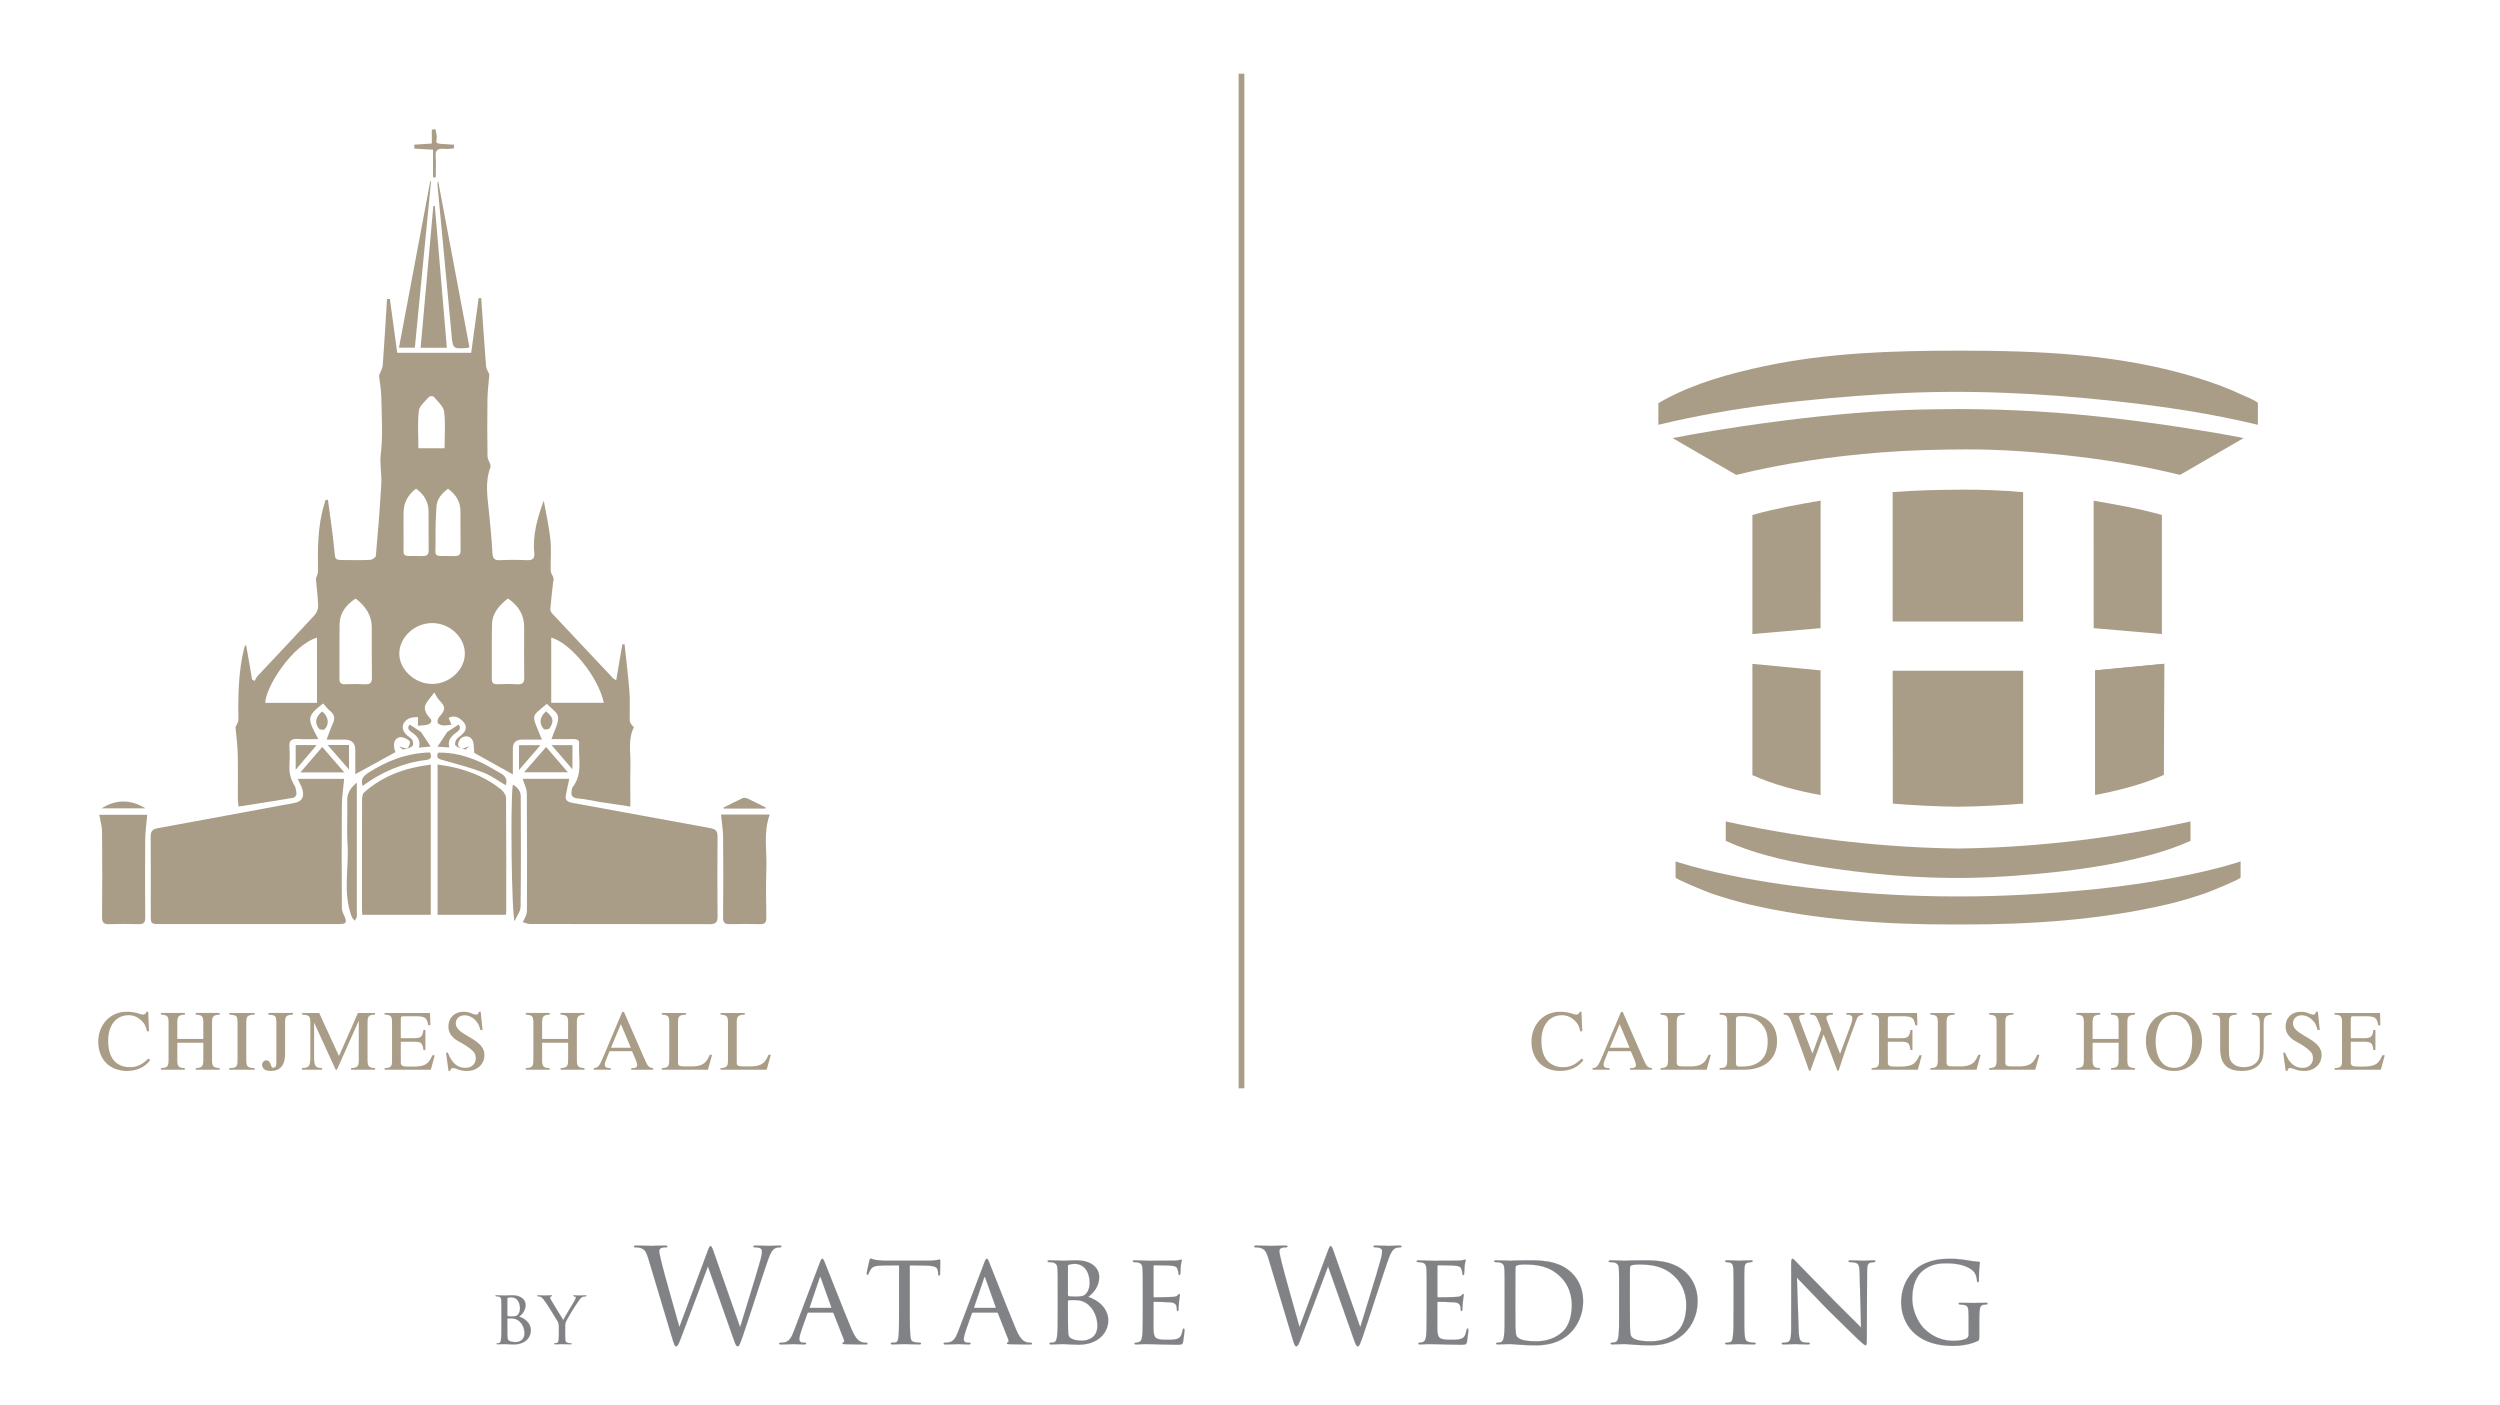 <?xml version="1.0" encoding="UTF-8"?>
<svg id="Layer_5" data-name="Layer 5" xmlns="http://www.w3.org/2000/svg" version="1.1" viewBox="0 0 2000 1123.97">
  <defs>
    <style>
      .cls-1 {
        fill: #808285;
        stroke: #808285;
        stroke-miterlimit: 10;
        stroke-width: .1px;
      }

      .cls-2 {
        fill: none;
      }

      .cls-2, .cls-3 {
        stroke-width: 0px;
      }

      .cls-3 {
        fill: #aa9d87;
      }
    </style>
  </defs>
  <rect class="cls-3" x="990.9" y="58.94" width="4.59" height="811.74"/>
  <g>
    <g>
      <g>
        <path class="cls-3" d="M1401.91,620.32v-89.23l54.55,5.21v99.77c-18.88-3.47-37.64-8.29-54.99-16.16"/>
        <path class="cls-3" d="M1729.5,411.98c-17.99-5.11-36.23-8.25-54.6-11.42l.05,101.96,54.55,4.71v-95.25Z"/>
        <path class="cls-3" d="M1618.51,393.74c-15.93-1.41-32.14-2.11-48.08-2-18.88.06-37.49.45-56.32,1.96v103.53h104.39v-103.49Z"/>
        <path class="cls-3" d="M1456.51,400.47c-18.38,3.18-36.62,6.41-54.6,11.52v95.25l54.55-4.71.04-102.05Z"/>
        <path class="cls-3" d="M1715.37,623.97"/>
        <polyline class="cls-3" points="1676.16 635.96 1676.16 536.3 1730.72 531.09"/>
        <path class="cls-3" d="M1618.51,642.88c-18.38,1.52-35.81,2.3-52.2,2.51-16.35-.21-33.74-.98-52.07-2.5l-.12-106.3h104.39v106.28Z"/>
        <path class="cls-3" d="M1566.49,280.53c-51.88,0-103.73,1.59-154.7,12.33-27.28,5.75-55.32,13.47-79.93,26.74-1.76.95-3.5,1.92-5.18,2.98v17.27c59.72-14.5,121.53-20.95,182.83-24.71,61.57-3.77,122.9-.78,184.15,5.94,37.84,4.16,75.66,9.78,112.65,18.76v-17.27c0-1.49-10.72-5.8-11.84-6.34-12.03-5.74-24.64-10.3-37.39-14.21-61.92-18.98-126.23-21.51-190.59-21.51Z"/>
        <path class="cls-3" d="M1566.49,327.27c-10.15,0-20.29.12-30.41.37-35.52.88-70.96,4.07-106.17,8.44-25.36,3.15-50.64,6.94-75.77,11.4-5.37.95-10.74,1.92-16.08,2.99l50.91,29.47c37.92-9.34,76.89-14.96,115.96-18,22.29-1.74,44.56-2.34,66.92-2.4,26.62-.16,53.4,1.75,79.82,4.57,31.11,3.32,62.06,8.36,92.34,15.82l50.91-29.47c-13.5-2.71-27.12-4.97-40.73-7.14-41.18-6.56-83.18-11.74-125.05-14.22-20.85-1.23-41.75-1.82-62.64-1.84Z"/>
        <path class="cls-3" d="M1752.39,657.17c-70.13,15.27-132.83,20.99-185.9,21.64-53.08-.65-115.78-6.37-185.9-21.64v15.51c26.99,12.27,57.01,17.98,86.21,22.18,41.41,5.96,83.73,8.9,125.55,6.93,11.96-.56,23.9-1.46,35.82-2.53,30.77-2.77,61.7-6.96,91.54-15.12,11.14-3.04,22.17-6.68,32.69-11.46v-15.51Z"/>
        <path class="cls-3" d="M1789.6,690.05c-13,4.08-26.41,7.22-39.83,10.01-27.35,5.69-55.18,9.59-83.12,12.18-32.35,3-64.69,4.89-97.21,4.89-.99,0-1.97,0-2.96,0s-1.97,0-2.96,0c-32.51,0-64.86-1.89-97.21-4.89-27.94-2.59-55.77-6.49-83.12-12.18-13.42-2.79-26.83-5.93-39.83-10.01-.97-.3-1.94-.61-2.9-.94v12.92c.33,1.44,25.32,11.64,28.66,12.74,10.27,3.42,19.86,6.35,30.03,8.73,53.35,12.45,109.47,16.21,164.14,16.09.68,0,1.35-.01,2.03-.01.38,0,.77,0,1.15,0,.38,0,.77,0,1.15,0,.68,0,1.35.01,2.03.01,54.68.12,110.8-3.64,164.14-16.09,10.17-2.37,19.76-5.31,30.03-8.73,3.33-1.11,28.33-11.3,28.66-12.74v-12.92c-.96.33-1.93.64-2.9.94Z"/>
        <path class="cls-3" d="M1731.5,531.01l-55.34,5.28v99.73c8.74-1.67,17.39-3.64,25.95-5.97,9.88-2.69,19.66-5.91,28.98-10.14l.41-88.9Z"/>
      </g>
      <g>
        <path class="cls-3" d="M1266.69,848.05c-3.98,5.69-10.64,8.71-18.74,8.71-6.24,0-12.21-2.2-16.19-6.11-4.18-4.12-6.59-10.36-6.59-17.15s2.27-12.56,6.18-16.95c4.39-4.87,10.29-7.14,16.67-7.14,2.68,0,5.42.28,8.17,1.03,1.44.41,3.57,1.24,4.73,1.24,1.31,0,2.47-.83,2.89-2.27h1.37l.62,15.58h-1.58c-.82-3.78-1.85-5.77-3.57-7.62-3.02-3.23-6.59-5.21-11.04-5.21-10.36,0-16.47,8.37-16.47,20.24,0,7.55,1.72,12.9,4.95,16.4,3.02,3.23,7.48,4.94,12.21,4.94,6.18,0,9.95-2.06,15.1-6.93l1.3,1.24Z"/>
        <path class="cls-3" d="M1304.02,855.81v-1.3c2.46,0,2.95-.14,3.77-.62.55-.28.96-1.03.96-1.65,0-1.03-.48-2.88-1.3-4.8l-2.81-6.46h-17.98l-3.16,7.82c-.34.89-.62,2.07-.62,2.89,0,2.12,1.51,2.81,4.81,2.81v1.3h-13.66v-1.3c3.98-.41,4.6-1.85,8.65-11.46l14.14-33.49h1.38l16.88,38.63c1.92,4.46,2.89,5.9,6.45,6.32v1.3h-17.5ZM1295.72,819.3l-7.89,18.88h15.85l-7.96-18.88Z"/>
        <path class="cls-3" d="M1365.36,855.81h-36.93v-1.3c5.08-.28,5.97-1.37,5.97-6.59v-29.58c0-5.29-.62-6.25-5.97-6.65v-1.31h19.42v1.31c-5.63.34-6.45,1.24-6.45,6.52v31.84c0,2.61,1.16,3.09,6.17,3.09h4.81c5.56,0,9.26-1.24,11.6-4.19.89-1.16,1.78-2.68,2.88-5.08h1.79l-3.29,11.94Z"/>
        <path class="cls-3" d="M1394.24,810.37c8.86,0,15.92,2.2,20.59,6.25,4.46,3.85,6.8,9.2,6.8,16.27,0,8.17-3.23,14.61-9.34,18.53-4.25,2.74-10.36,4.39-17.29,4.39h-19.28v-1.3c5.35-.35,6.04-1.24,6.04-6.59v-29.86c0-5.42-.83-6.04-6.04-6.38v-1.31h18.53ZM1388.75,850.04c0,2.41.62,3.23,3.29,3.23,7.07,0,10.84-.82,14.96-3.57,4.81-3.22,7.14-8.65,7.14-16.4,0-7.14-2.2-11.88-6.52-15.65-4.04-3.57-8.37-4.73-15.23-4.73-2.6,0-3.64.62-3.64,2.88v34.24Z"/>
        <path class="cls-3" d="M1490.59,811.68c-3.64.68-4.39,1.24-5.7,4.8-7.48,20.18-8.17,22.17-14,40.08h-1.03c-3.5-9.74-7.42-19.9-10.98-29.03l-10.57,29.03h-1.03c-4.19-12.35-9.13-25.12-13.18-36.65-2.27-6.52-3.63-8.17-7.14-8.23v-1.31h16.75v1.31c-3.5.07-4.39.68-4.39,2.12,0,.82.28,1.93.76,3.23l9.88,25.8,7.13-19.42-1.92-5.14c-2.26-6.04-3.09-6.52-7-6.59v-1.31h18.19v1.31c-3.43.07-5.28.96-5.28,2.4,0,.76.55,2.33,1.16,3.98l9.82,24.98,8.65-23.27c.76-2.12,1.16-3.84,1.16-5.28,0-1.85-1.3-2.75-4.8-2.81v-1.31h13.52v1.31Z"/>
        <path class="cls-3" d="M1534.27,855.81h-36.99v-1.3c5.29-.35,5.97-1.24,5.97-6.52v-29.92c0-5.08-.82-6.11-5.97-6.38v-1.31h36.37l.28,9.82h-1.72c-1.03-6.17-2.61-7.21-10.56-7.21h-8.99c-1.92,0-2.4.28-2.4,2.47v15.1h10.36c5.9,0,6.93-1.16,7.75-6.59h1.59v16.06h-1.59c-.82-5.76-1.85-6.65-7.75-6.65h-10.36v16.67c0,2.89,1.85,3.23,6.93,3.23h2.47c9.81,0,12.76-1.79,15.85-9.06h1.92l-3.16,11.6Z"/>
        <path class="cls-3" d="M1581.22,855.81h-36.93v-1.3c5.08-.28,5.97-1.37,5.97-6.59v-29.58c0-5.29-.62-6.25-5.97-6.65v-1.31h19.42v1.31c-5.63.34-6.45,1.24-6.45,6.52v31.84c0,2.61,1.16,3.09,6.17,3.09h4.81c5.55,0,9.26-1.24,11.6-4.19.9-1.16,1.78-2.68,2.88-5.08h1.79l-3.29,11.94Z"/>
        <path class="cls-3" d="M1628.22,855.81h-36.92v-1.3c5.08-.28,5.97-1.37,5.97-6.59v-29.58c0-5.29-.62-6.25-5.97-6.65v-1.31h19.42v1.31c-5.63.34-6.45,1.24-6.45,6.52v31.84c0,2.61,1.16,3.09,6.17,3.09h4.81c5.56,0,9.26-1.24,11.6-4.19.89-1.16,1.78-2.68,2.88-5.08h1.79l-3.29,11.94Z"/>
        <path class="cls-3" d="M1688.85,855.81v-1.3c5.36-.35,6.04-1.44,6.04-7.21v-13.11h-20.8v13.87c0,5.01.9,6.17,5.97,6.45l.07,1.3h-19.15v-1.3c5.35-.35,6.11-1.17,6.11-7.07v-29.24c0-5.35-.82-6.11-6.11-6.52v-1.31h19.21v1.31c-5.01.41-6.11,1.16-6.11,6.52v12.97h20.8v-12.97c0-5.42-.89-6.11-6.11-6.52v-1.31h19.22v1.31c-5.08.41-6.11,1.24-6.11,6.52v29.99c0,4.88.96,5.9,6.11,6.32v1.3h-19.15Z"/>
        <path class="cls-3" d="M1739.15,856.77c-13.31,0-22.44-9.61-22.44-23.88s9.06-23.47,22.44-23.47,22.44,10.09,22.44,23.68-9.26,23.68-22.44,23.68ZM1747.52,815.11c-2.46-2.07-5.21-3.23-8.43-3.23-3.71,0-7.14,1.51-9.82,4.6-2.95,3.37-4.73,10.02-4.73,16.54,0,8.17,1.98,14.34,6.17,18.19,2.33,2.12,5.35,3.08,8.51,3.08,3.43,0,6.46-1.03,8.86-3.29,3.77-3.63,5.69-10.08,5.69-18.32s-2.33-14.27-6.25-17.57Z"/>
        <path class="cls-3" d="M1817.37,811.68c-5.76.55-6.45,2.2-6.45,8.71v17.5c0,6.65-.62,10.36-3.7,13.86-2.89,3.29-7.55,5.01-13.87,5.01-5.01,0-8.85-1.03-11.66-3.16-3.77-2.81-5.56-7.62-5.56-14.89v-21.28c0-4.59-.75-5.35-6.17-5.76v-1.31h19.42v1.31c-5.49.48-6.25,1.3-6.25,6.45v21.41c0,5.35.28,8.44,3.02,11.12,1.99,1.92,4.87,3.09,8.78,3.09,4.39,0,8.24-1.51,10.43-4.05,2.26-2.74,2.54-5.49,2.54-11.05v-18.05c0-7.07-.89-8.58-6.45-8.92v-1.31h15.92v1.31Z"/>
        <path class="cls-3" d="M1854.07,824.03c-.82-3.02-1.58-4.8-2.81-6.45-2.4-3.08-5.83-5.35-9.95-5.35s-6.93,2.75-6.93,6.52c0,4.66,5.08,7.55,12.28,11.74,7.27,4.25,10.64,8.23,10.64,13.45,0,7.69-6.04,12.83-14,12.83-2.89,0-5.56-.48-8.1-1.58-1.3-.55-2.47-.76-3.23-.76-1.03,0-1.92.83-1.92,2.27h-1.51l-1.99-14.55h1.51c3.16,8.3,7.62,12.14,14.14,12.14,4.8,0,8.17-3.16,8.17-7.69,0-2.4-.69-3.98-1.99-5.42-2.4-2.61-7.14-5.63-11.53-7.96-6.17-3.29-8.37-7.55-8.37-11.8,0-7.48,5.15-12.01,11.94-12.01,2.81,0,4.6.42,7.21,1.51,1.24.55,2.33.82,3.02.82,1.17,0,1.93-.82,2.2-2.33h1.45l1.51,14.62h-1.72Z"/>
        <path class="cls-3" d="M1904.65,855.81h-36.99v-1.3c5.29-.35,5.97-1.24,5.97-6.52v-29.92c0-5.08-.82-6.11-5.97-6.38v-1.31h36.37l.28,9.82h-1.72c-1.03-6.17-2.61-7.21-10.57-7.21h-8.99c-1.92,0-2.4.28-2.4,2.47v15.1h10.36c5.91,0,6.93-1.16,7.75-6.59h1.59v16.06h-1.59c-.82-5.76-1.85-6.65-7.75-6.65h-10.36v16.67c0,2.89,1.85,3.23,6.93,3.23h2.47c9.81,0,12.76-1.79,15.85-9.06h1.92l-3.16,11.6Z"/>
      </g>
    </g>
    <g>
      <g>
        <path class="cls-3" d="M379.4,602.24c-.41-3.62-.02-7.09-1.32-9.88-1.58-3.39-5.43-4.27-8.81-2.1-1.59,1.02-2.63,3.42-2.88,5.32-.14,1.03,1.87,3.22,2.99,3.27,1.83.08,3.73-1.17,5.89-1.96-.98.87-2.27,2.79-3.15,2.64-2.66-.47-5.43-1.39-7.56-2.87-.78-.55-.52-3.52.34-4.73,1.46-2.04,3.94-3.42,5.68-5.32,2.98-3.24,2.65-6.71-.4-9.68-2.96-2.89-6.39-5.06-11.32-2.63.79,1.83,1.39,3.24,2.35,5.47-2.71.26-4.92.79-7.04.55-1.5-.17-3.78-1.16-4.07-2.18-.38-1.39.35-3.5,1.4-4.69,5.08-5.75,5.08-7.96-.1-13.31-1.53-1.58-2.42-3.69-3.95-6.12-2.76,3.73-5.77,6.72-7.28,10.27-.85,2,.12,5.27,1.44,7.32,1.52,2.38,5.34,4.66,2.38,7.12-2.13,1.77-6.37,1.35-9.63,1.9v-7.05c-2.36.35-5.05.16-7.03,1.15-6.28,3.15-6.81,9.13-1.54,13.7,1.41,1.22,3.35,2.2,4.12,3.69.7,1.36.85,4.12-.04,4.78-1.93,1.44-4.62,2.31-7.12,2.64-1.05.14-2.41-1.64-3.4-2.39,2.42.59,5.33,2.14,6.52,1.38,1.44-.92,2.6-4.87,1.81-5.62-1.83-1.74-5.08-3.48-7.45-3.17-5.03.66-6.32,5.94-3.87,11.98-10.45,5.74-20.84,11.44-32.12,17.65,0-6.55,0-13.04,0-19.53q0-8.16-8.73-8.17c-4.53,0-9.06,0-14.21,0,1.95-5.1,3.25-9.16,5.05-13.03,1.87-4,1.22-7.07-2.36-9.95-2.13-1.72-3.73-4.01-5.47-5.94-14.36,10.97-12,12.72-3.88,28.53-5.8,0-11.04.31-16.22-.09-5.36-.41-7.27,1.41-6.9,6.33.37,4.82.3,9.7.02,14.54-.33,5.72.78,10.95,3.89,15.98,1.26,2.05,1.61,4.74,1.74,7.16.05,1.01-1.39,2.85-2.41,3.02-14.39,2.44-28.83,4.66-43.95,7.04-.21-2.61-.53-4.68-.53-6.75-.05-11.85.19-23.71-.11-35.56-.17-7.05-1.15-14.08-1.78-21.25.7-1.75,2.37-3.96,2.33-6.14-.33-19.41,0-38.74,4.78-57.77.15-.59.35-1.18,1.42-1.74,1.59,9.2,3.18,18.41,4.77,27.61.68.35,1.36.71,2.04,1.06.73-1.27,1.23-2.72,2.22-3.78,15.22-16.26,30.57-32.42,45.67-48.78,1.7-1.84,2.95-4.75,2.89-7.13-.19-7.21-1.12-14.4-1.81-22.17.44-1.45,1.73-3.72,1.7-5.98-.23-17.95-.38-35.88,4.99-53.37.36-1.18.7-2.36,1.05-3.54.64-.04,1.28-.08,1.92-.12,1.74,13.39,3.84,26.74,5.09,40.17.75,7.98.15,8.03,9.07,8.03,6.58,0,13.17.21,19.72-.17,1.61-.09,4.34-2.02,4.45-3.26,1.69-19.09,3.24-38.19,4.34-57.32.46-7.99-1.4-15.79-.4-24.1,1.79-14.9.71-30.12.41-45.2-.12-6.34-1.3-12.66-1.84-17.58,1.29-3.37,2.82-5.72,3-8.15,1.29-17.67,2.32-35.36,3.42-53.04.76-.02,1.53-.05,2.29-.07,1.93,14.18,3.86,28.36,5.87,43.1h59.17c2.01-14.78,3.98-29.26,5.95-43.74.69,0,1.38,0,2.08.01,1.26,18.12,2.44,36.24,3.87,54.34.18,2.26,1.7,4.43,2.65,6.78-.5,6.2-1.41,12.88-1.52,19.58-.24,15.26-.17,30.53.03,45.79.03,2.17,1.52,4.31,2.2,6.49.24.77.36,1.73.08,2.46-4.54,12.13-2.18,24.41-1,36.67,1.01,10.52,2.13,21.03,2.65,31.57.21,4.25,1.2,6.17,6.21,5.93,7.14-.35,14.32-.33,21.46,0,4.78.21,6.22-1.61,5.81-5.69-1.44-14.38,2.51-28.07,7.59-41.97,1.82,10.3,4.21,20.54,5.29,30.9.88,8.36.03,16.87.29,25.3.06,1.95,1.72,3.83,2.22,5.83.3,1.2-.23,2.58-.38,3.88-.77,7.06-1.65,14.11-2.19,21.18-.09,1.21,1.01,2.71,1.97,3.74,15.99,17.07,32.04,34.09,48.09,51.11.48.5,1.17.83,2.65,1.86,1.71-10.02,3.32-19.41,4.92-28.79.59-.03,1.19-.06,1.78-.09,1.35,12.8,2.97,25.59,3.95,38.42.57,7.51-.06,15.08.22,22.62.07,1.86,1.61,3.68,3.31,5.36-4.91,9.55-2.49,20.12-2.77,30.4-.29,10.72-.06,21.45-.06,33.04-8.84-1.31-16.75-2.45-24.64-3.68-5.71-.89-11.35-2.38-17.09-2.77-5.92-.4-5.81-3.51-5.08-7.39.1-.53.2-1.12.52-1.53,8.55-10.77,4.45-23.19,5.3-34.96.24-3.37-2.23-3.64-4.98-3.63-5.88.04-11.76.01-17.17.01,2.13-6.36,5.61-12.06,5.33-17.59-.19-3.67-5.77-7.11-8.95-10.66-13,11.06-12.72,7.35-3.99,28.64-5.57,0-10.59-.01-15.62,0q-7.61.02-7.64,7.03c-.02,6.99,0,13.99,0,20.82-10.52-5.88-21.09-11.77-30.93-17.27ZM371.88,522.7c-.09-13.14-12.37-24.41-26.42-24.26-13.81.15-25.83,11.31-26.03,24.17-.2,12.86,12.28,24.53,26.23,24.54,14.07,0,26.31-11.41,26.22-24.45ZM284.49,478.84c-7.61,5.07-12.61,11.44-12.78,20.1-.28,14.68-.01,29.37-.14,44.05-.03,3.21,1.09,4.53,4.66,4.39,5.2-.2,10.43-.27,15.62.02,4.33.24,5.73-1.23,5.67-5.21-.2-13.43-.03-26.86-.09-40.29-.04-9.63-4.88-16.97-12.93-23.07ZM406.28,478.77c-7.06,5.65-12.5,11.91-12.68,20.56-.32,14.68-.04,29.37-.15,44.05-.02,3.09,1.34,4.07,4.48,3.99,5.2-.14,10.44-.31,15.62.05,4.81.34,5.89-1.56,5.83-5.61-.2-13.43-.07-26.86-.07-40.29,0-9.46-4.28-16.85-13.02-22.75ZM483.08,562.22c-4.57-20.79-26.31-47.7-42.1-52.16v52.16h42.1ZM253.59,562.27v-52.17c-19.78,5.98-41.14,39.53-41.38,52.17h41.38ZM332.82,390.91c-6.62,5.03-9.91,11.37-9.95,19.16-.04,7.17-.14,14.35.01,21.52.34,15.52-3.22,12.9,14.94,13.25,3.65.07,5.18-1.01,5.11-4.61-.19-10.58.08-21.16-.13-31.74-.14-7.22-3.63-13.02-9.99-17.58ZM358.43,390.95c-5.12,3.86-8.82,8.27-9.23,14.09-.61,8.74-.87,17.51-.74,26.27.24,15.9-3.48,13.16,15.13,13.54,3.9.08,4.93-1.46,4.87-4.82-.16-10.39,0-20.78-.08-31.17-.06-7.26-3.39-13.06-9.96-17.9ZM355.66,358.59c0-10.22.84-19.94-.39-29.43-.54-4.18-5.15-7.98-8.21-11.74-.49-.61-3.25-.64-3.75-.05-3.06,3.58-7.73,7.21-8.22,11.21-1.18,9.81-.39,19.83-.39,30.02h20.95Z"/>
        <path class="cls-3" d="M418.11,623.03h37.32c-.95,4.49-1.94,8.75-2.73,13.03-.72,3.9.96,5.48,5.43,6.28,36.72,6.57,73.36,13.52,110.07,20.14,4.6.83,5.89,2.69,5.85,6.8-.17,21.36-.18,42.73,0,64.09.04,4.36-1.42,5.97-6.28,5.96-47.95-.12-95.91-.06-143.86-.14-1.91,0-3.82-.98-5.73-1.51.8-1.56,1.76-3.08,2.37-4.7.55-1.47,1.02-3.06,1.02-4.6.06-31.24.16-62.48-.1-93.71-.03-3.73-2.09-7.44-3.36-11.66Z"/>
        <path class="cls-3" d="M238.16,623.11h37.16c-.65,7.23-1.79,14.38-1.84,21.53-.22,27.29-.16,54.57.02,81.86.02,2.55,1.53,5.11,2.52,7.61,1,2.52,1.39,4.66-2.44,5.05-1.53.16-3.09.11-4.63.11-46.79,0-93.58,0-140.37,0-7.93,0-7.95-.03-7.96-7.48-.01-20.82.09-41.65-.08-62.47-.04-4.13,1.3-5.99,5.87-6.82,36.51-6.62,72.98-13.49,109.47-20.22,6.22-1.15,8.29-5.93,5.28-12.93-.84-1.94-1.82-3.83-2.99-6.25Z"/>
        <path class="cls-3" d="M350.06,731.83v-120.25c4.96.88,9.48,1.44,13.86,2.51,13.79,3.36,26.48,8.92,37.22,17.73,1.91,1.57,3.68,4.42,3.7,6.68.24,30.31.16,60.62.14,90.93,0,.69-.17,1.38-.31,2.39h-54.61Z"/>
        <path class="cls-3" d="M344.61,611.68v120.15h-54.78c-.09-1.55-.24-2.93-.24-4.32-.01-29.23-.04-58.45.06-87.68,0-2.01.32-4.7,1.68-5.91,14.73-13.08,32.61-19.72,53.27-22.24Z"/>
        <path class="cls-3" d="M79.41,651.83h38.36c-.58,7.08-1.53,13.69-1.59,20.31-.2,20.64-.18,41.28.01,61.91.04,4-1.24,5.42-5.57,5.29-7.72-.24-15.47-.26-23.19,0-4.66.16-5.81-1.51-5.78-5.65.2-22.79.21-45.59,0-68.38-.04-4.32-1.39-8.63-2.23-13.5Z"/>
        <path class="cls-3" d="M576.76,651.64h39.06c-5.29,14.26-2.17,28.61-2.7,42.76-.5,13.26-.22,26.56-.04,39.83.05,3.66-1.13,5.19-5.24,5.09-7.92-.2-15.85-.21-23.77,0-4.24.12-5.64-1.15-5.6-5.23.21-21.53.22-43.07.02-64.6-.05-5.73-1.08-11.45-1.72-17.86Z"/>
        <path class="cls-3" d="M347.88,164.79c3.19,37.71,6.39,75.42,9.6,113.45h-20.99c3.41-38.05,6.79-75.75,10.17-113.45.4,0,.81,0,1.21,0Z"/>
        <path class="cls-3" d="M375.52,277.65c-1.07.57-1.23.72-1.4.74-11.76.75-11.8.76-12.86-10.46-3.78-39.97-7.53-79.93-11.27-119.9-.1-1.06-.01-2.13.51-3.26,8.34,44.3,16.69,88.6,25.03,132.88Z"/>
        <path class="cls-3" d="M344.84,145.08c-4.31,44.21-8.61,88.43-12.96,133.03h-12.7c8.36-44.48,16.69-88.79,25.02-133.1.21.02.43.05.64.07Z"/>
        <path class="cls-3" d="M285.46,626.06v11.19c0,30.88,0,61.75,0,92.63,0,1.26.21,2.56-.07,3.76-.24,1.03-1.06,1.94-1.62,2.9-.77-.95-1.84-1.79-2.26-2.86-7.53-19.2-2.22-39.11-3.48-58.66-.74-11.45.08-22.97-.23-34.46-.15-5.73,2.17-9.98,7.67-14.49Z"/>
        <path class="cls-3" d="M411.75,736.87c-2.48-3.52-3.55-97.73-1.47-109.18,4.04,2.23,6.31,5.46,6.32,9.47.14,29.43.24,58.85-.13,88.27-.05,3.65-2.93,7.27-4.73,11.44Z"/>
        <path class="cls-3" d="M344.03,601.97c1.52,3.6.85,5.5-2.82,5.94-19.17,2.33-35.99,9.72-51.17,20.86-1.41-4.58.03-7.54,4.06-10.17,14.97-9.77,31.12-16.17,49.93-16.64Z"/>
        <path class="cls-3" d="M350.46,602.15c11.64-.42,22.44,2.64,32.76,7.07,5.91,2.54,11.26,6.16,16.94,9.19,4.18,2.23,6.02,5.26,4.43,9.76-6-3.46-11.63-7.74-18.07-10.2-10.25-3.9-20.98-6.74-31.62-9.7-3.46-.96-6.49-1.41-4.44-6.12Z"/>
        <path class="cls-3" d="M419.29,617.81c6.2-7.13,11.7-13.45,17.6-20.23,5.86,6.81,11.3,13.13,17.41,20.23h-35.01Z"/>
        <path class="cls-3" d="M275.45,617.92h-35.14c6.12-7.12,11.56-13.44,17.49-20.35,5.96,6.87,11.5,13.26,17.65,20.35Z"/>
        <path class="cls-3" d="M415.21,616v-19.84h17.15c-5.67,6.56-10.98,12.7-17.15,19.84Z"/>
        <path class="cls-3" d="M262.08,595.99h17.12v19.62c-5.82-6.67-11.12-12.75-17.12-19.62Z"/>
        <path class="cls-3" d="M612.32,646.9h-33.2c-.13-.26-.26-.52-.39-.78,5.13-2.57,10.19-5.27,15.43-7.63,1.09-.49,3-.09,4.22.48,4.79,2.23,9.46,4.68,14.18,7.05-.08.29-.16.58-.24.88Z"/>
        <path class="cls-3" d="M81.18,646.66c1.89-1.04,2.69-1.51,3.52-1.93q15.68-7.9,31.64,1.93h-35.16Z"/>
        <path class="cls-3" d="M236.55,596.04h16.78c-5.74,6.76-10.88,12.82-16.78,19.77v-19.77Z"/>
        <path class="cls-3" d="M441.24,596.08h16.72v19.36c-5.7-6.6-10.88-12.6-16.72-19.36Z"/>
        <path class="cls-3" d="M346.41,141.91v-22.16c-5.54-.31-10.21-.57-14.89-.83-.03-1.07-.06-2.13-.09-3.2,4.61-.29,9.22-.58,14.03-.88v-11.06c.95-.16,1.9-.32,2.84-.48.39,1.87.95,3.73,1.13,5.62.17,1.82-.86,4.65.05,5.29,1.56,1.08,4.22.87,6.43,1.08,2.41.23,4.83.32,7.25.47,0,.99,0,1.98,0,2.97-2.44.16-4.92.64-7.32.41-4.59-.45-7.64.05-7.3,5.47.36,5.76.08,11.55.08,17.32-.73,0-1.47-.02-2.2-.02Z"/>
        <path class="cls-3" d="M336.8,585.6c2.74,4.1,5.05,7.56,7.74,11.6-2.85.28-5.88.57-9.42.91,1.54-5.38-.9-8.86-5.04-11.75-2.45-1.71-5.1-3.61-2.29-6.73,3.26,2.16,6.37,4.22,9.01,5.97Z"/>
        <path class="cls-3" d="M366.88,579.64c2.61,3.23-.05,5.05-2.46,6.85-3.82,2.85-6.54,6.1-4.91,11.46-3.28-.2-6.27-.39-9.51-.59,2.57-3.9,5-7.59,7.75-11.77,2.4-1.56,5.56-3.63,9.13-5.95Z"/>
        <path class="cls-3" d="M257.71,569.14c5.14,4.02,5.99,10.33,1.88,14.35-.65.63-3.81.29-4.43-.51-3.71-4.84-2.76-9.49,2.55-13.84Z"/>
        <path class="cls-3" d="M436.78,569.06c5.92,4.79,6.65,7.89,2.81,13.69-.53.79-4.03,1.1-4.61.45-3.95-4.44-3.23-9.59,1.81-14.14Z"/>
      </g>
      <g>
        <path class="cls-3" d="M120.1,848.05c-3.98,5.69-10.64,8.71-18.73,8.71-6.25,0-12.22-2.2-16.2-6.11-4.18-4.12-6.59-10.36-6.59-17.15s2.27-12.56,6.18-16.95c4.39-4.87,10.29-7.14,16.67-7.14,2.68,0,5.42.28,8.17,1.03,1.44.41,3.57,1.24,4.73,1.24,1.3,0,2.47-.83,2.89-2.27h1.37l.62,15.58h-1.58c-.82-3.78-1.85-5.77-3.57-7.62-3.02-3.23-6.59-5.21-11.05-5.21-10.36,0-16.47,8.37-16.47,20.24,0,7.55,1.72,12.9,4.94,16.4,3.02,3.23,7.48,4.94,12.22,4.94,6.18,0,9.95-2.06,15.1-6.93l1.3,1.24Z"/>
        <path class="cls-3" d="M156.61,855.81v-1.3c5.36-.35,6.04-1.44,6.04-7.21v-13.11h-20.8v13.87c0,5.01.89,6.17,5.97,6.45l.07,1.3h-19.15v-1.3c5.35-.35,6.11-1.17,6.11-7.07v-29.24c0-5.35-.82-6.11-6.11-6.52v-1.31h19.21v1.31c-5.01.41-6.11,1.16-6.11,6.52v12.97h20.8v-12.97c0-5.42-.89-6.11-6.11-6.52v-1.31h19.22v1.31c-5.08.41-6.11,1.24-6.11,6.52v29.99c0,4.88.96,5.9,6.11,6.32v1.3h-19.15Z"/>
        <path class="cls-3" d="M183.37,855.81v-1.3c5.77-.21,6.65-1.03,6.65-6.38v-30.13c0-5.42-.82-5.97-6.65-6.31v-1.31h20.38v1.31c-5.77.27-6.73,1.1-6.73,6.31v30.13c0,5.15,1.1,6.17,6.73,6.38v1.3h-20.38Z"/>
        <path class="cls-3" d="M234.38,811.68c-5.56.41-6.31,1.16-6.31,6.45v24.98c0,9.4-4.19,13.66-11.46,13.66-4.12,0-6.94-1.72-6.94-4.94,0-1.79,1.51-3.57,3.37-3.57,1.58,0,2.6.96,3.36,2.88.69,1.72.76,3.02,2.13,3.02,2.12,0,2.54-1.37,2.54-4.8v-31.3c0-5.56-.82-5.9-6.39-6.38v-1.31h19.7v1.31Z"/>
        <path class="cls-3" d="M280.86,855.81v-1.3c5.42-.35,6.17-1.44,6.17-7.14v-30.81l-17.5,39.25h-.96l-17.29-37.67v27.31c0,7.55,1.1,8.78,6.39,9.06v1.3h-16.06v-1.3c5.7-.41,6.66-1.37,6.66-9.06v-27.31c0-5.21-.89-6.11-6.52-6.45v-1.31h13.59l15.85,34.45,15.16-34.45h13.66v1.31c-4.94.07-5.97,1.24-5.97,6.38v30.06c0,4.87,1.03,6.04,6.04,6.38v1.3h-19.21Z"/>
        <path class="cls-3" d="M344.66,855.81h-36.99v-1.3c5.29-.35,5.97-1.24,5.97-6.52v-29.92c0-5.08-.82-6.11-5.97-6.38v-1.31h36.37l.28,9.82h-1.72c-1.03-6.17-2.61-7.21-10.57-7.21h-8.99c-1.92,0-2.4.28-2.4,2.47v15.1h10.36c5.9,0,6.93-1.16,7.75-6.59h1.58v16.06h-1.58c-.82-5.76-1.85-6.65-7.75-6.65h-10.36v16.67c0,2.89,1.85,3.23,6.93,3.23h2.47c9.81,0,12.76-1.79,15.85-9.06h1.92l-3.16,11.6Z"/>
        <path class="cls-3" d="M384.32,824.03c-.82-3.02-1.58-4.8-2.81-6.45-2.4-3.08-5.83-5.35-9.95-5.35s-6.93,2.75-6.93,6.52c0,4.66,5.08,7.55,12.28,11.74,7.27,4.25,10.64,8.23,10.64,13.45,0,7.69-6.04,12.83-14,12.83-2.89,0-5.56-.48-8.1-1.58-1.3-.55-2.47-.76-3.23-.76-1.03,0-1.92.83-1.92,2.27h-1.51l-1.99-14.55h1.51c3.16,8.3,7.62,12.14,14.14,12.14,4.8,0,8.17-3.16,8.17-7.69,0-2.4-.69-3.98-1.99-5.42-2.4-2.61-7.14-5.63-11.53-7.96-6.17-3.29-8.37-7.55-8.37-11.8,0-7.48,5.15-12.01,11.94-12.01,2.81,0,4.6.42,7.21,1.51,1.24.55,2.33.82,3.02.82,1.17,0,1.93-.82,2.2-2.33h1.45l1.51,14.62h-1.72Z"/>
        <path class="cls-3" d="M448.46,855.81v-1.3c5.36-.35,6.04-1.44,6.04-7.21v-13.11h-20.8v13.87c0,5.01.89,6.17,5.97,6.45l.07,1.3h-19.15v-1.3c5.35-.35,6.11-1.17,6.11-7.07v-29.24c0-5.35-.82-6.11-6.11-6.52v-1.31h19.21v1.31c-5.01.41-6.11,1.16-6.11,6.52v12.97h20.8v-12.97c0-5.42-.9-6.11-6.11-6.52v-1.31h19.22v1.31c-5.08.41-6.11,1.24-6.11,6.52v29.99c0,4.88.96,5.9,6.11,6.32v1.3h-19.15Z"/>
        <path class="cls-3" d="M505,855.81v-1.3c2.47,0,2.95-.14,3.77-.62.55-.28.96-1.03.96-1.65,0-1.03-.48-2.88-1.3-4.8l-2.81-6.46h-17.98l-3.16,7.82c-.34.89-.62,2.07-.62,2.89,0,2.12,1.51,2.81,4.81,2.81v1.3h-13.66v-1.3c3.98-.41,4.6-1.85,8.64-11.46l14.14-33.49h1.38l16.88,38.63c1.92,4.46,2.89,5.9,6.45,6.32v1.3h-17.5ZM496.7,819.3l-7.9,18.88h15.86l-7.96-18.88Z"/>
        <path class="cls-3" d="M566.34,855.81h-36.92v-1.3c5.08-.28,5.97-1.37,5.97-6.59v-29.58c0-5.29-.62-6.25-5.97-6.65v-1.31h19.42v1.31c-5.63.34-6.45,1.24-6.45,6.52v31.84c0,2.61,1.16,3.09,6.17,3.09h4.81c5.56,0,9.26-1.24,11.6-4.19.89-1.16,1.78-2.68,2.88-5.08h1.79l-3.29,11.94Z"/>
        <path class="cls-3" d="M613.35,855.81h-36.93v-1.3c5.08-.28,5.97-1.37,5.97-6.59v-29.58c0-5.29-.62-6.25-5.97-6.65v-1.31h19.42v1.31c-5.63.34-6.45,1.24-6.45,6.52v31.84c0,2.61,1.16,3.09,6.17,3.09h4.81c5.55,0,9.26-1.24,11.6-4.19.9-1.16,1.78-2.68,2.88-5.08h1.79l-3.29,11.94Z"/>
      </g>
    </g>
  </g>
  <g>
    <path class="cls-1" d="M401.11,1051.22c0-7.99,0-9.52-.12-11.17-.11-1.65-.54-2.5-2.37-2.87-.49-.06-1.35-.12-1.47-.12-.54,0-.79-.18-.79-.42,0-.31.37-.43.91-.43,2.57,0,6.23.18,6.35.18,1.46,0,3.47-.18,5.86-.18,9.15,0,10.98,5.07,10.98,7.69,0,4.52-2.57,7.39-5.13,9.39,4.09,1.22,9.33,4.94,9.33,10.92s-4.57,11.35-13.85,11.35c-.98,0-2.19-.12-3.78-.12-1.7-.12-3.17-.18-3.41-.18-1.89,0-3.48.18-5.5.18-.55,0-.85-.12-.85-.37,0-.18.06-.48.85-.48.43,0,.62,0,1.1-.12,1.04-.19,1.41-1.47,1.59-2.93.3-2.26.3-6.41.3-11.17v-9.15ZM405.87,1052.32c0,.42.12.48.31.61.37.06,1.04.18,3.05.18,3.11,0,4.03-.18,5.19-1.47.98-1.16,1.58-2.87,1.58-4.88,0-4.2-1.89-8.91-7.08-8.91-.48,0-1.77.12-2.31.31-.55.12-.74.25-.74.55v13.61ZM405.87,1057.57c0,3.84,0,10.55.06,11.05.19,2.68.12,3.47,1.95,4.26,1.47.74,3.9.8,4.52.8,2.62,0,7.19-1.28,7.19-6.9,0-3.11-1.09-7.81-5.24-10.62-1.83-1.1-2.93-1.22-4.15-1.35-1.04-.12-3.18-.12-4.03,0-.18,0-.31.06-.31.37v2.37Z"/>
    <path class="cls-1" d="M447.14,1062.14c0-2.93-.42-4.02-1.34-5.61-.37-.67-7.45-12.2-9.34-14.83-1.64-2.31-2.26-3.04-3.11-3.72-.85-.61-1.64-.85-2.87-.91-.36,0-.67-.18-.67-.48,0-.18.25-.37.73-.37.98,0,5.61.18,5.73.18.37,0,2.38-.18,4.64-.18.61,0,.79.18.79.37,0,.24-.19.36-.67.48-.86.18-.98.49-.98.98,0,.62.37,1.22.8,2.02.79,1.52,8.85,14.46,9.76,15.99.98-2.14,7.81-13.3,8.66-14.83,1.16-2.01,1.4-2.56,1.4-3.24,0-.79-.73-.79-1.4-.91-.49-.06-.67-.25-.67-.48,0-.18.11-.37.73-.37,1.46,0,2.74.18,3.72.18.79,0,4.33-.18,5.36-.18.55,0,.74.18.74.37,0,.3-.31.48-.74.48-1.28.06-2.19.18-3.04.79-.91.62-1.28,1.16-2.26,2.51-3.54,4.88-9.45,14.83-10.37,16.95-.74,1.89-.62,3.24-.62,4.82v4.46c0,.42,0,2.68.12,4.88.12,1.46.25,2.5,2.14,2.87.79.18,1.83.25,2.26.25.48,0,.67.18.67.36,0,.31-.19.49-.73.49-3.05,0-6.83-.18-7.02-.18-.12,0-3.78.18-5.5.18-.61,0-.85-.18-.85-.49,0-.18.18-.36.62-.36.48,0,1.04-.06,1.52-.19,1.04-.18,1.47-1.47,1.58-2.93.18-2.2.18-4.4.18-4.88v-4.46Z"/>
    <path class="cls-1" d="M518.59,1006.67c-1.68-5.55-3.03-7.11-5.76-8.16-1.36-.53-3.97-.63-4.71-.63-.52,0-.94-.11-.94-.73,0-.53.62-.73,1.68-.73,5.44,0,11.2.31,12.35.31.95,0,5.56-.31,10.79-.31,1.47,0,1.88.31,1.88.73,0,.62-.52.73-1.05.73-.84,0-2.82,0-4.08.63-.63.31-1.36,1.15-1.36,2.51s.94,5.03,1.99,9.64c1.57,6.7,12.46,45.12,14.13,50.99l22.31-60c1.56-4.29,1.99-4.82,2.61-4.82.74,0,1.36,1.36,2.62,4.93l21.04,59.99c3.03-10.26,12.67-40.63,16.33-54.03,1.05-3.87,1.15-5.34,1.15-6.7,0-1.88-1.15-3.14-5.96-3.14-.53,0-.94-.31-.94-.73,0-.53.52-.73,1.78-.73,5.34,0,9.74.31,10.68.31.74,0,5.24-.31,8.49-.31.94,0,1.46.2,1.46.63,0,.53-.31.84-.94.84-.41,0-2.41.11-3.55.53-3.15,1.15-4.82,5.55-6.81,11.31-4.61,13.3-15.19,46.59-19.27,58.32-2.73,7.76-3.25,9.01-4.4,9.01-1.05,0-1.68-1.35-3.14-5.44l-20.63-58.53c-3.87,10.36-18.22,48.68-21.99,58.42-1.68,4.4-2.41,5.55-3.46,5.55s-1.57-1.15-3.67-8.27l-18.64-62.1Z"/>
    <path class="cls-1" d="M646.91,1050.03c-.52,0-.84.31-1.05.84l-4.61,13.09c-1.05,2.94-1.78,5.76-1.78,7.43,0,1.89,1.15,2.73,3.46,2.73h.73c.94,0,1.26.32,1.26.73,0,.53-.83.74-1.56.74-2.3,0-7.12-.32-8.28-.32-1.05,0-5.65.32-10.05.32-1.15,0-1.68-.21-1.68-.74,0-.41.42-.73,1.26-.73.53,0,1.47,0,2.09-.11,4.5-.41,6.29-3.87,8.06-8.27l20.94-55.18c1.15-3.03,1.47-3.56,2.2-3.56.53,0,.95.42,2.1,3.35,1.46,3.46,15.71,40,21.26,53.09,3.45,8.27,6.49,9.63,7.95,10.16,1.36.52,2.83.52,3.56.52s1.26.21,1.26.73-.41.74-1.56.74c-1.06,0-8.9,0-15.92-.21-1.99-.11-2.62-.21-2.62-.73,0-.32.32-.63.74-.74.41-.21,1.05-.73.41-2.3l-8.27-21.04c-.21-.32-.42-.52-.84-.52h-19.06ZM664.71,1046.36c.42,0,.42-.32.32-.63l-8.27-23.14c-.53-1.47-.63-1.47-1.15,0l-7.85,23.14c-.21.42,0,.63.2.63h16.75Z"/>
    <path class="cls-1" d="M727.82,1049.71c0,8.07.11,15.5.53,19.37.31,2.51.52,3.97,3.14,4.6,1.26.32,3.25.42,4.08.42s1.26.32,1.26.62c0,.53-.32.84-1.36.84-5.34,0-11.51-.32-11.93-.32s-6.6.32-9.32.32c-1.15,0-1.56-.21-1.56-.74,0-.31.32-.73,1.15-.73s1.46,0,2.3-.11c1.99-.32,2.3-1.56,2.72-5.13.42-3.77.42-11.31.42-19.16v-37.38c-3.46,0-9,0-13.19.11-6.7.11-8.17,1.15-9.64,3.35-.94,1.47-1.35,2.73-1.56,3.25-.32.74-.53.84-.94.84s-.53-.42-.53-.95c-.11-.63,1.47-7.54,2.09-10.36.32-1.26.63-1.68.94-1.68.74,0,2.73.94,4.61,1.15,3.67.42,6.6.53,6.7.53h34.34c2.94,0,6.08-.21,7.55-.53,1.35-.32,1.67-.41,1.99-.41.42,0,.63.52.63.94,0,2.93-.2,9.84-.2,10.68,0,.94-.42,1.26-.74,1.26-.52,0-.73-.42-.73-1.26,0-.32,0-.41-.11-1.47-.42-4.19-1.78-5.23-12.36-5.34-3.98,0-7.23-.11-10.26-.11v37.38Z"/>
    <path class="cls-1" d="M778.47,1050.03c-.52,0-.84.31-1.05.84l-4.61,13.09c-1.05,2.94-1.78,5.76-1.78,7.43,0,1.89,1.15,2.73,3.46,2.73h.73c.94,0,1.26.32,1.26.73,0,.53-.84.74-1.56.74-2.3,0-7.12-.32-8.28-.32-1.05,0-5.65.32-10.05.32-1.15,0-1.68-.21-1.68-.74,0-.41.42-.73,1.26-.73.53,0,1.47,0,2.09-.11,4.5-.41,6.29-3.87,8.06-8.27l20.94-55.18c1.15-3.03,1.47-3.56,2.2-3.56.53,0,.95.42,2.1,3.35,1.46,3.46,15.71,40,21.26,53.09,3.45,8.27,6.49,9.63,7.95,10.16,1.36.52,2.83.52,3.56.52s1.26.21,1.26.73-.41.74-1.57.74c-1.05,0-8.9,0-15.92-.21-1.99-.11-2.62-.21-2.62-.73,0-.32.32-.63.74-.74.41-.21,1.05-.73.41-2.3l-8.27-21.04c-.21-.32-.42-.52-.84-.52h-19.06ZM796.27,1046.36c.42,0,.42-.32.32-.63l-8.27-23.14c-.53-1.47-.63-1.47-1.15,0l-7.85,23.14c-.21.42,0,.63.2.63h16.75Z"/>
    <path class="cls-1" d="M846.18,1034c0-13.72,0-16.33-.2-19.16-.21-2.82-.95-4.29-4.09-4.93-.84-.1-2.3-.2-2.51-.2-.95,0-1.36-.32-1.36-.74,0-.52.62-.73,1.56-.73,4.4,0,10.69.32,10.9.32,2.51,0,5.96-.32,10.05-.32,15.71,0,18.85,8.69,18.85,13.19,0,7.75-4.4,12.67-8.79,16.13,7.01,2.09,16.01,8.48,16.01,18.74,0,9.74-7.85,19.48-23.76,19.48-1.68,0-3.77-.21-6.5-.21-2.93-.21-5.44-.32-5.86-.32-3.25,0-5.97.32-9.43.32-.94,0-1.47-.21-1.47-.63,0-.31.11-.84,1.47-.84.73,0,1.05,0,1.88-.21,1.79-.31,2.41-2.51,2.73-5.02.52-3.88.52-10.99.52-19.16v-15.71ZM854.35,1035.89c0,.74.21.84.53,1.05.62.11,1.78.32,5.23.32,5.34,0,6.91-.32,8.9-2.51,1.68-1.99,2.73-4.92,2.73-8.37,0-7.23-3.24-15.29-12.15-15.29-.84,0-3.03.21-3.98.53-.94.21-1.26.42-1.26.94v23.35ZM854.35,1044.89c0,6.6,0,18.12.11,18.95.32,4.61.21,5.97,3.35,7.33,2.51,1.26,6.7,1.35,7.75,1.35,4.5,0,12.35-2.2,12.35-11.83,0-5.34-1.88-13.4-9-18.22-3.14-1.88-5.02-2.09-7.11-2.3-1.79-.2-5.45-.2-6.91,0-.32,0-.53.11-.53.63v4.08Z"/>
    <path class="cls-1" d="M914.22,1034c0-13.72,0-16.23-.2-19.06-.21-2.93-.94-4.4-3.98-5.03-.62-.1-1.67-.2-2.51-.2-.73,0-1.35-.32-1.35-.63,0-.62.52-.83,1.57-.83,2.09,0,4.92.21,10.79.32.52,0,19.15,0,21.26-.11,2.09-.11,3.25-.21,4.08-.53.62-.21.73-.31,1.15-.31.21,0,.42.2.42.73,0,.62-.63,2.09-.84,4.71-.1,1.78-.21,3.46-.31,5.44,0,.94-.21,1.57-.74,1.57s-.73-.41-.73-1.15c-.11-1.57-.42-2.61-.73-3.35-.63-2.09-1.57-2.82-6.81-3.14-1.36-.11-11.73-.21-11.94-.21-.31,0-.52.21-.52.84v23.76c0,.63.11,1.05.63,1.05,1.26,0,11.94-.1,14.14-.31,2.4-.11,3.98-.42,4.81-1.57.42-.62.74-.84,1.15-.84.21,0,.42.11.42.63s-.42,2.51-.74,5.55c-.31,2.94-.31,5.03-.41,6.39-.11.84-.32,1.15-.73,1.15-.53,0-.63-.63-.63-1.36,0-.63-.1-1.68-.32-2.51-.41-1.36-1.05-2.82-5.02-3.14-2.41-.21-10.89-.42-12.57-.42-.62,0-.73.32-.73.74v7.64c0,3.25-.11,12.46,0,14.24.21,3.88.73,5.87,2.93,6.81,1.58.73,4.08.94,7.64.94,2,0,5.35.11,7.96-.62,3.14-.95,3.88-3.04,4.71-6.91.21-1.05.53-1.47.94-1.47.63,0,.63.94.63,1.57,0,.73-.84,7.33-1.15,9.11-.42,2.09-1.15,2.3-4.61,2.3-6.91,0-9.84-.21-13.51-.21-3.67-.11-8.49-.32-12.36-.32-2.41,0-4.4.32-6.91.32-.94,0-1.47-.21-1.47-.74,0-.41.42-.73.95-.73.63,0,1.35-.11,2.09-.32,1.88-.41,3.14-1.78,3.35-8.27.11-3.56.2-7.85.2-15.81v-15.71Z"/>
    <path class="cls-1" d="M1014.7,1006.67c-1.68-5.55-3.03-7.11-5.76-8.16-1.36-.53-3.98-.63-4.71-.63-.52,0-.94-.11-.94-.73,0-.53.62-.73,1.68-.73,5.44,0,11.2.31,12.35.31.95,0,5.56-.31,10.79-.31,1.47,0,1.88.31,1.88.73,0,.62-.52.73-1.05.73-.84,0-2.82,0-4.08.63-.63.31-1.36,1.15-1.36,2.51s.94,5.03,1.99,9.64c1.58,6.7,12.46,45.12,14.13,50.99l22.31-60c1.57-4.29,1.99-4.82,2.61-4.82.74,0,1.36,1.36,2.62,4.93l21.04,59.99c3.03-10.26,12.67-40.63,16.33-54.03,1.05-3.87,1.15-5.34,1.15-6.7,0-1.88-1.15-3.14-5.96-3.14-.53,0-.94-.31-.94-.73,0-.53.52-.73,1.78-.73,5.34,0,9.74.31,10.68.31.74,0,5.24-.31,8.49-.31.94,0,1.46.2,1.46.63,0,.53-.31.84-.94.84-.41,0-2.41.11-3.55.53-3.15,1.15-4.82,5.55-6.81,11.31-4.61,13.3-15.19,46.59-19.27,58.32-2.73,7.76-3.25,9.01-4.4,9.01-1.05,0-1.68-1.35-3.14-5.44l-20.63-58.53c-3.87,10.36-18.22,48.68-21.99,58.42-1.68,4.4-2.41,5.55-3.46,5.55s-1.57-1.15-3.67-8.27l-18.64-62.1Z"/>
    <path class="cls-1" d="M1141.33,1034c0-13.72,0-16.23-.2-19.06-.21-2.93-.95-4.4-3.98-5.03-.62-.1-1.67-.2-2.52-.2-.73,0-1.35-.32-1.35-.63,0-.62.52-.83,1.56-.83,2.09,0,4.93.21,10.79.32.52,0,19.15,0,21.26-.11,2.09-.11,3.25-.21,4.08-.53.62-.21.73-.31,1.15-.31.21,0,.42.2.42.73,0,.62-.63,2.09-.84,4.71-.11,1.78-.21,3.46-.31,5.44,0,.94-.21,1.57-.74,1.57s-.73-.41-.73-1.15c-.11-1.57-.42-2.61-.73-3.35-.63-2.09-1.57-2.82-6.81-3.14-1.36-.11-11.73-.21-11.94-.21-.31,0-.52.21-.52.84v23.76c0,.63.11,1.05.62,1.05,1.26,0,11.94-.1,14.14-.31,2.4-.11,3.97-.42,4.81-1.57.42-.62.74-.84,1.15-.84.21,0,.42.11.42.63s-.42,2.51-.73,5.55c-.32,2.94-.32,5.03-.42,6.39-.11.84-.32,1.15-.73,1.15-.53,0-.63-.63-.63-1.36,0-.63-.11-1.68-.32-2.51-.41-1.36-1.05-2.82-5.02-3.14-2.41-.21-10.89-.42-12.57-.42-.62,0-.73.32-.73.74v7.64c0,3.25-.11,12.46,0,14.24.21,3.88.73,5.87,2.93,6.81,1.57.73,4.09.94,7.64.94,2,0,5.35.11,7.96-.62,3.14-.95,3.88-3.04,4.71-6.91.21-1.05.52-1.47.94-1.47.63,0,.63.94.63,1.57,0,.73-.84,7.33-1.15,9.11-.42,2.09-1.15,2.3-4.61,2.3-6.91,0-9.84-.21-13.51-.21-3.67-.11-8.49-.32-12.36-.32-2.41,0-4.4.32-6.91.32-.94,0-1.47-.21-1.47-.74,0-.41.42-.73.95-.73.62,0,1.35-.11,2.09-.32,1.88-.41,3.14-1.78,3.35-8.27.11-3.56.2-7.85.2-15.81v-15.71Z"/>
    <path class="cls-1" d="M1203.7,1034c0-13.82,0-16.44-.2-19.16-.21-2.82-1.05-4.29-4.09-4.93-.62-.1-2.2-.2-3.03-.2-.53,0-1.05-.32-1.05-.63,0-.62.63-.83,1.57-.83,4.29,0,10.89.32,11.2.32.73,0,6.17-.32,12.04-.32,9.21,0,26.38-.94,37.48,10.26,4.61,4.61,8.9,11.93,8.9,22.51,0,11.1-4.81,19.79-9.95,25.02-4.08,4.09-12.04,10.26-27.96,10.26-3.98,0-9.11-.21-13.09-.52-3.98-.21-7.23-.53-7.54-.53-.21,0-1.57,0-3.56.11-1.99,0-4.5.21-6.08.21-.94,0-1.46-.21-1.46-.74,0-.31.31-.73,1.15-.73s1.57-.11,2.4-.32c1.79-.31,2.41-2.51,2.73-4.81.62-3.88.52-11,.52-19.48v-15.5ZM1212.29,1042.9c0,9.43.11,17.59.11,19.16.11,3.25.31,6.07,1.05,7.02,1.15,1.78,4.5,3.97,15.39,3.97,8.58,0,16.33-2.73,21.78-8.17,4.61-4.61,6.81-12.46,6.81-20.83,0-11.83-5.44-19.06-9-22.51-8.9-8.9-19.15-9.95-29.52-9.95-1.47,0-4.71.32-5.34.73-.84.42-1.15.84-1.15,1.79-.11,3.03-.11,11.93-.11,18.21v10.58Z"/>
    <path class="cls-1" d="M1295.29,1034c0-13.82,0-16.44-.2-19.16-.21-2.82-1.05-4.29-4.09-4.93-.62-.1-2.2-.2-3.03-.2-.53,0-1.05-.32-1.05-.63,0-.62.63-.83,1.58-.83,4.29,0,10.89.32,11.2.32.73,0,6.17-.32,12.04-.32,9.21,0,26.38-.94,37.48,10.26,4.61,4.61,8.9,11.93,8.9,22.51,0,11.1-4.81,19.79-9.95,25.02-4.08,4.09-12.04,10.26-27.96,10.26-3.98,0-9.11-.21-13.09-.52-3.98-.21-7.23-.53-7.54-.53-.21,0-1.57,0-3.56.11-1.99,0-4.5.21-6.08.21-.94,0-1.46-.21-1.46-.74,0-.31.31-.73,1.15-.73s1.56-.11,2.4-.32c1.79-.31,2.41-2.51,2.73-4.81.62-3.88.52-11,.52-19.48v-15.5ZM1303.88,1042.9c0,9.43.11,17.59.11,19.16.11,3.25.31,6.07,1.05,7.02,1.15,1.78,4.5,3.97,15.39,3.97,8.58,0,16.33-2.73,21.77-8.17,4.61-4.61,6.81-12.46,6.81-20.83,0-11.83-5.44-19.06-9-22.51-8.9-8.9-19.15-9.95-29.52-9.95-1.47,0-4.71.32-5.34.73-.84.42-1.15.84-1.15,1.79-.11,3.03-.11,11.93-.11,18.21v10.58Z"/>
    <path class="cls-1" d="M1386.87,1034c0-13.82,0-16.33-.2-19.16-.21-2.82-.84-4.4-3.04-4.82-1.05-.2-1.78-.2-2.4-.31-.74-.11-1.15-.32-1.15-.74,0-.52.41-.73,1.56-.73,3.25,0,9.22.32,9.53.32.41,0,6.49-.32,9.42-.32,1.05,0,1.57.21,1.57.73,0,.42-.32.63-1.15.74-.63.11-1.15.11-1.89.2-3.03.42-3.34,2-3.55,5.03-.21,2.82-.11,5.23-.11,19.06v15.71c0,8.07-.11,15.39.41,19.16.42,3.03.84,4.19,3.56,4.81,1.36.32,3.56.42,3.98.42.94.11,1.15.32,1.15.73s-.42.74-1.47.74c-5.34,0-11.42-.32-11.93-.32-.32,0-6.5.32-9.43.32-.94,0-1.67-.21-1.67-.74,0-.41.41-.73,1.35-.73.53,0,1.68-.11,2.51-.32,1.78-.41,2.09-2.51,2.41-5.02.52-3.77.52-11.2.52-19.06v-15.71Z"/>
    <path class="cls-1" d="M1432.92,1011.28c0-3.25.32-4.29,1.15-4.29.73,0,2.51,2.09,3.25,2.83.94,1.05,15.5,15.91,30.16,30.89,8.17,7.96,18.64,18.74,21.36,21.26l-1.15-43.56c-.11-5.65-.73-7.54-3.56-8.28-1.78-.31-3.35-.41-4.08-.41-1.05,0-1.26-.42-1.26-.84,0-.52.84-.62,1.88-.62,4.5,0,8.9.32,9.84.32,1.05,0,4.3-.32,8.38-.32,1.15,0,1.47.11,1.47.62,0,.42-.32.74-.95.84-.63.11-1.46.11-2.61.31-2.41.53-3.14,1.57-3.14,7.85l-.21,52.56c0,5.24-.21,5.76-.94,5.76s-1.79-.73-6.91-5.55c-.42-.21-14.98-14.66-24.09-23.56-10.89-11.31-21.35-22.2-23.97-24.92l1.36,40.94c.2,7.22.84,9.95,3.46,10.57,1.67.42,3.45.42,4.29.42s1.26.32,1.26.73c0,.53-.53.74-1.68.74-5.65,0-9.42-.32-10.16-.32s-4.61.32-9.11.32c-.94,0-1.56-.11-1.56-.74,0-.41.41-.73,1.46-.73.74,0,1.89,0,3.25-.42,2.3-.73,2.82-3.55,2.82-11.2,0-49.94.11-33.82,0-51.2Z"/>
    <path class="cls-1" d="M1583.45,1067.83c0,4.19-.11,4.29-1.26,4.92-5.76,2.94-14.13,3.98-19.27,3.98-6.81,0-20-.53-30.67-9.43-5.65-4.71-11.31-13.51-11.31-25.44,0-14.24,7.22-24.39,15.81-29.53,8.06-4.7,16.95-5.34,23.35-5.34s11.2.84,14.97,1.47c1.68.32,5.76.84,7.96.94.84,0,.84.42.84.84,0,1.26-.74,4.4-.74,13.61,0,1.47-.11,1.88-.84,1.88-.53,0-.63-.63-.73-1.26,0-.94-.42-4.19-2-6.49-2.4-3.46-9.95-7.32-21.67-7.32-5.65,0-12.25.21-19.27,5.55-5.34,4.08-8.79,12.04-8.79,22.41,0,12.46,6.81,21.67,9.52,24.29,6.91,6.7,14.66,9.74,23.77,9.74,2.93,0,7.54-.52,9.95-1.78,1.05-.63,1.79-1.68,1.79-3.14v-15.08c0-6.91-.53-8.27-4.19-8.79-.62-.11-1.67-.21-2.51-.21s-1.26-.41-1.26-.73c0-.53.41-.73,1.57-.73,4.19,0,10.26.2,10.69.2s6.6-.2,9.42-.2c1.05,0,1.47.2,1.47.73,0,.32-.32.73-1.26.73-.73,0-.94,0-1.78.11-2.51.32-3.14,2.2-3.35,5.24-.21,3.03-.21,5.65-.21,9.42v9.43Z"/>
  </g>
  <rect class="cls-2" x="78.58" y="34.63" width="1914.19" height="1125.88"/>
</svg>